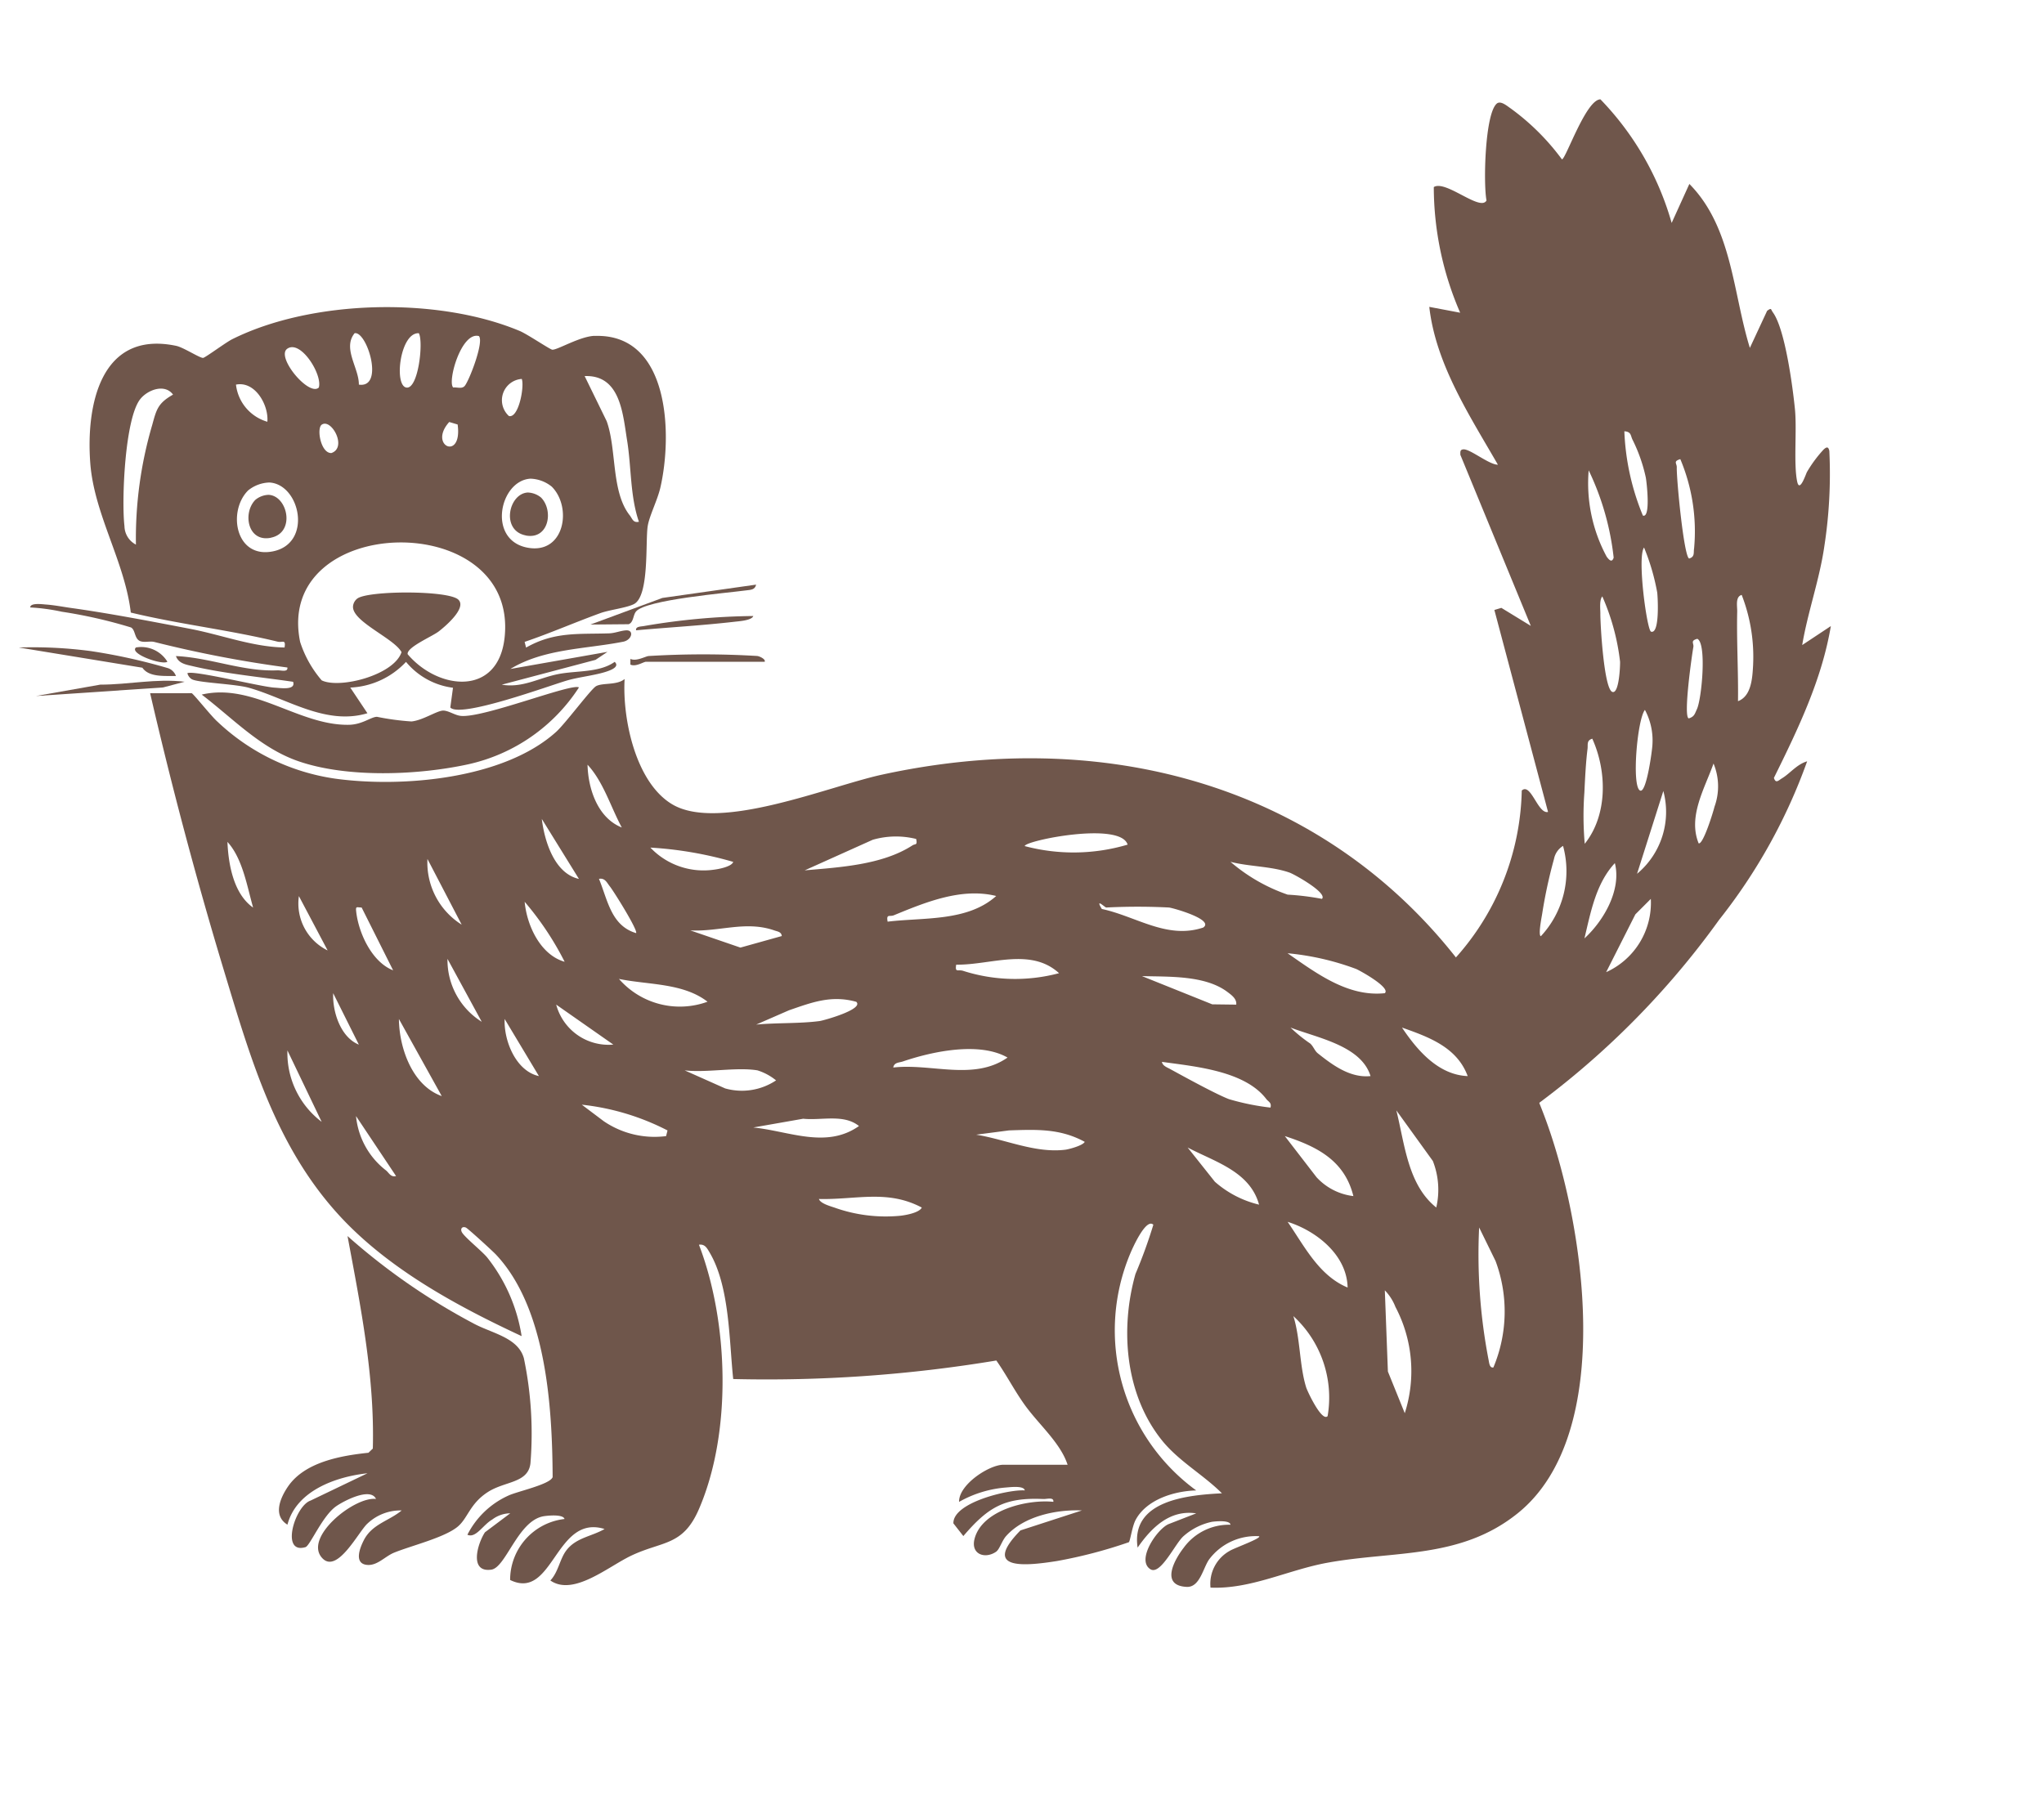 <svg id="Group_136717" data-name="Group 136717" xmlns="http://www.w3.org/2000/svg" xmlns:xlink="http://www.w3.org/1999/xlink" width="140" height="123.031" viewBox="0 0 140 123.031">
  <defs>
    <clipPath id="clip-path">
      <rect id="Rectangle_9513" data-name="Rectangle 9513" width="140" height="123.03" fill="none" stroke="#707070" stroke-width="1"/>
    </clipPath>
    <clipPath id="clip-path-2">
      <rect id="Rectangle_9522" data-name="Rectangle 9522" width="124.1" height="101.955" fill="#6f564b"/>
    </clipPath>
  </defs>
  <rect id="Rectangle_9511" data-name="Rectangle 9511" width="140" height="123.03" transform="translate(0 0)" fill="none"/>
  <g id="Mask_Group_114232" data-name="Mask Group 114232" transform="translate(0 0)" clip-path="url(#clip-path)">
    <g id="Group_116992" data-name="Group 116992" transform="translate(1.288 6.806)">
      <g id="Group_116992-2" data-name="Group 116992" transform="translate(0 0)" clip-path="url(#clip-path-2)">
        <path id="Path_188599" data-name="Path 188599" d="M517.249,23.981a8.806,8.806,0,0,0-1.144,1.542c-.073.123-.5,1.453-.67.671-.257-1.19-.016-3.542-.154-4.951-.151-1.534-.677-5.5-1.507-6.642-.164-.227-.079-.347-.4-.115l-1.182,2.54c-1.172-3.786-1.206-8.256-4.144-11.231l-1.213,2.671A20.017,20.017,0,0,0,501.957,0c-1,.008-2.4,4.173-2.64,4.107a16.1,16.1,0,0,0-3.527-3.5c-.224-.149-.643-.522-.912-.333-.834.633-.95,5.509-.724,6.651-.414.792-2.8-1.43-3.611-.916a21.666,21.666,0,0,0,1.807,8.607l-2.116-.4c.445,3.925,2.757,7.435,4.7,10.812-.6.005-1.9-1.083-2.359-1.051-.254.017-.21.191-.214.372l4.827,11.72-2.017-1.234-.479.144,3.676,13.835c-.693.172-1.175-2.035-1.8-1.465a17.7,17.7,0,0,1-7.131,13.827l6.246,9.046a57.253,57.253,0,0,0,14.406-14.021,38.123,38.123,0,0,0,6.026-10.854c-.7.2-1.169.828-1.714,1.158-.252.151-.432.389-.563-.022,1.639-3.319,3.282-6.717,3.9-10.4l-1.962,1.3c.384-2.277,1.185-4.474,1.516-6.765a32.5,32.5,0,0,0,.343-6.533c-.059-.283-.169-.3-.376-.111M503.6,22.738c.482.037.414.3.557.581a10.956,10.956,0,0,1,.907,2.585c.049.245.357,2.8-.2,2.609a16.793,16.793,0,0,1-1.269-5.775m1.35,7.965a15.173,15.173,0,0,1,.9,3.074c.037.259.193,2.883-.423,2.687-.276-.089-.961-5.082-.48-5.761m-3.79-5.289a18.442,18.442,0,0,1,1.711,5.979c-.118.379-.321.151-.481-.067a10.6,10.6,0,0,1-1.23-5.912m.8,9.822c0-.329-.076-.945.134-1.185a15.5,15.5,0,0,1,1.215,4.463c.013.268-.064,2.249-.531,2.078-.57-.21-.821-4.583-.819-5.357m3.054,6.59a4.432,4.432,0,0,1,.513,2.384c-.008.324-.4,3.291-.831,3.145-.611-.207-.211-4.886.317-5.528m-4.146,5.637c.044-.915.1-2.07.215-2.966.038-.3-.079-.575.326-.7,1.014,2.246,1.057,5.229-.517,7.2a21.878,21.878,0,0,1-.023-3.538m-2.9,8.382a33.351,33.351,0,0,1,.816-3.8,1.36,1.36,0,0,1,.621-.9,6.54,6.54,0,0,1-1.519,6.186c-.193-.055.043-1.249.082-1.489m4.986-3.517c.464,1.824-.759,3.944-2.083,5.156.43-1.8.787-3.767,2.083-5.156m-.595,7.466,2-3.957,1.058-1.059a5.211,5.211,0,0,1-3.055,5.017m2.112-6.737,1.8-5.671a5.515,5.515,0,0,1-1.8,5.671m5.3-4.58c-.071.307-.771,2.6-1.082,2.494-.745-1.841.413-3.752,1.02-5.467a4.081,4.081,0,0,1,.061,2.973m-1.2-6.694c-.141.3-.167.513-.557.629-.391-.1.217-4.355.314-4.886.047-.26-.231-.429.269-.565.658.289.306,4.116-.026,4.822m3.852-3.057c-.05.871-.1,2.156-1.037,2.507.028-2.042-.1-4.1-.054-6.144.008-.357-.141-1.012.307-1.135a11.682,11.682,0,0,1,.783,4.771m-4.043-7.958c-.05.291.064.577-.339.693-.362-.127-.872-5.475-.847-6.236.01-.291-.268-.416.242-.572a12.754,12.754,0,0,1,.944,6.116" transform="translate(-393.626)" fill="#6f564b"/>
        <path id="Path_188600" data-name="Path 188600" d="M48.833,203.8c.125.04,1.361,1.6,1.767,1.952a14.787,14.787,0,0,0,8.045,3.9c4.618.637,11.567.032,15.148-3.2.642-.58,2.386-2.935,2.739-3.133.439-.246,1.433-.049,1.954-.491-.159,2.706.746,7.088,3.26,8.584,3.22,1.917,10.74-1.241,14.357-2.029,19.981-4.352,38.061,4.042,45.366,23.345,2.731,7.217,5,21.773-1.815,27.253-3.931,3.159-8.456,2.546-13.053,3.39-2.685.493-5.238,1.821-7.986,1.7a2.581,2.581,0,0,1,1.306-2.512c.282-.186,2.214-.87,2.022-1.009a3.987,3.987,0,0,0-3.413,1.577c-.426.589-.64,1.937-1.545,1.894-1.811-.086-.866-1.825-.212-2.672a3.836,3.836,0,0,1,3.211-1.585c-.034-.34-1.067-.23-1.276-.2a4.253,4.253,0,0,0-1.948.988c-.565.5-1.569,2.689-2.258,2.261-.993-.616.439-2.738,1.234-3.089l1.9-.74c-1.814-.264-3.064.979-4.013,2.346-.488-3.243,3.445-3.6,5.775-3.72-1.286-1.282-2.959-2.2-4.106-3.624-2.523-3.137-2.884-7.62-1.817-11.4a33.9,33.9,0,0,0,1.225-3.373c-.514-.5-1.473,1.705-1.6,2.019a13.579,13.579,0,0,0,4.537,16.182c-1.5.037-3.4.617-4.15,2.017-.24.447-.37,1.458-.468,1.531a32.6,32.6,0,0,1-4.932,1.29c-2.127.334-5.2.665-2.489-2.1l4.208-1.367c-1.756-.075-3.976.391-5.191,1.755-.288.323-.447.91-.687,1.074-.752.516-1.742.182-1.477-.873.5-1.982,3.613-2.73,5.4-2.547.045-.343-.444-.183-.682-.193-2.674-.119-3.786.559-5.483,2.538l-.681-.869c-.041-1.437,3.793-2.337,4.889-2.258-.057-.347-1.019-.218-1.279-.2a7.76,7.76,0,0,0-3.221.986c-.029-1.184,2.066-2.544,3.033-2.544h4.4c-.484-1.487-1.936-2.725-2.9-4.049-.722-.993-1.276-2.09-1.981-3.092a95.774,95.774,0,0,1-18.022,1.269c-.282-2.626-.235-6.329-1.614-8.663-.173-.293-.323-.6-.733-.537,2.034,5.3,2.275,12.842,0,18.109-1.1,2.551-2.5,2.174-4.639,3.191-1.581.75-3.961,2.8-5.539,1.7.544-.57.643-1.454,1.084-2.045.665-.892,1.738-.963,2.63-1.481-3.384-1.049-3.5,4.945-6.469,3.492a4.2,4.2,0,0,1,3.728-4.178c-.1-.35-1.209-.23-1.458-.184-1.741.321-2.56,3.512-3.558,3.654-1.536.219-.949-1.78-.436-2.559l1.732-1.3a2.073,2.073,0,0,0-1.234.427c-.63.36-1.127,1.306-1.7,1.041a5.846,5.846,0,0,1,2.8-2.68c.613-.29,2.867-.765,3.038-1.268-.026-4.814-.428-11.563-3.879-15.241-.23-.245-1.926-1.795-2.063-1.853-.232-.1-.389.057-.289.289.14.328,1.4,1.324,1.756,1.769a11.543,11.543,0,0,1,2.351,5.378c-4.508-2.1-9.263-4.681-12.626-8.414-4.274-4.743-5.967-10.69-7.781-16.687-1.887-6.24-3.571-12.594-5.038-18.941ZM78.293,213c-.757-1.4-1.267-3.144-2.347-4.3.04,1.652.694,3.646,2.347,4.3m-2.936,3.523-2.543-4.109c.183,1.514.859,3.735,2.543,4.109m37.582-2.349c-.494-1.612-7.056-.269-7.048.1a13.024,13.024,0,0,0,7.048-.1m-14.484-.388a5.732,5.732,0,0,0-2.977.056l-4.657,2.094c2.4-.211,5.315-.371,7.381-1.712.19-.124.35.022.253-.438m-45.415,4.7c-.416-1.464-.719-3.363-1.758-4.5.065,1.543.42,3.561,1.758,4.5m32.886-3.13a25.765,25.765,0,0,0-5.675-.979,5.018,5.018,0,0,0,4.354,1.513c.294-.034,1.209-.2,1.321-.534m-18.6,4.3-2.345-4.5a5.017,5.017,0,0,0,2.345,4.5m58.92-1.763c.416-.408-1.9-1.693-2.209-1.8-1.251-.443-2.763-.408-4.053-.741A11.968,11.968,0,0,0,123.9,217.6a17.991,17.991,0,0,1,2.35.29m-46.979,2.35c.151-.183-1.529-2.868-1.793-3.2-.207-.258-.336-.6-.749-.521.6,1.452.827,3.205,2.543,3.717m24.665-2.543c-2.363-.589-4.828.421-7.007,1.319-.291.12-.532-.119-.43.439,2.475-.3,5.47.007,7.437-1.759m-45.8,3.715L56.176,217.7a3.581,3.581,0,0,0,1.955,3.716m16.247.783a20.668,20.668,0,0,0-2.738-4.109c.147,1.615,1.073,3.635,2.738,4.109m41.4-3.717a42.011,42.011,0,0,0-4.306,0c-.084,0-.787-.7-.3.1,2.345.5,4.471,2.1,6.944,1.272.788-.539-2.051-1.338-2.342-1.372m-55.3,0c-.341-.007-.416-.112-.374.274.16,1.456,1.068,3.457,2.53,4.029Zm28.777,1.954c-.028-.286-.286-.308-.5-.382-1.968-.689-3.769.1-5.766-.005l3.433,1.178Zm41.3,3.916c.436-.376-1.7-1.549-1.959-1.66a18.222,18.222,0,0,0-4.7-1.077c1.966,1.359,4.119,3,6.654,2.737M68.7,226.31,66.354,222A4.988,4.988,0,0,0,68.7,226.31m39.542-3.33c-1.954-1.788-4.718-.544-7.045-.584-.094.564.124.323.453.417a11.679,11.679,0,0,0,6.592.167m12.135,2.155c.052-.393-.327-.662-.6-.867-1.527-1.155-4.018-1.035-5.858-1.088l4.816,1.934Zm-36.212-.2c-1.683-1.3-4.058-1.145-6.067-1.562a5.534,5.534,0,0,0,6.067,1.562m-23.882,2.939-1.758-3.522c-.056,1.27.508,3.022,1.758,3.522m34.061-2.935c-1.7-.472-3.03.041-4.6.583l-2.247.98c1.384-.132,3-.062,4.353-.244.255-.034,3.057-.808,2.5-1.319m-16.637,2.933-3.913-2.738a3.713,3.713,0,0,0,3.913,2.738M65.961,231.4l-2.934-5.282c.017,1.981.916,4.564,2.934,5.282m6.655-1.37-2.347-3.912c-.067,1.477.765,3.569,2.347,3.912m56.96,0c-.639-2.09-3.647-2.615-5.479-3.324a10.211,10.211,0,0,0,1.349,1.094c.212.189.308.5.511.663,1.029.822,2.229,1.707,3.618,1.567m6.656,0c-.732-1.978-2.661-2.676-4.5-3.324,1.036,1.544,2.478,3.243,4.5,3.324m-39.344-.587c2.6-.3,5.518.932,7.826-.683-1.921-1.1-5.125-.428-7.167.267-.256.087-.6.056-.659.416m-39.151,3.721-2.345-4.893a5.908,5.908,0,0,0,2.345,4.893m64.988-.98c.089-.34-.142-.391-.291-.587-1.479-1.936-4.89-2.225-7.146-2.542.048.28.361.377.578.5.948.517,3.12,1.713,4.014,2.054a16.6,16.6,0,0,0,2.845.579M87.59,229.638c-1.449-.239-3.472.176-4.991,0l2.776,1.237a4.219,4.219,0,0,0,3.484-.551,3.811,3.811,0,0,0-1.268-.685m-6.167,4.114a16.689,16.689,0,0,0-5.87-1.764l1.506,1.134a6.183,6.183,0,0,0,4.267,1.018Zm52.654,5.281a5.388,5.388,0,0,0-.234-3.189l-2.5-3.465c.573,2.286.778,5.092,2.736,6.654m-71.248-2.155L60.09,232.77a5.326,5.326,0,0,0,2.053,3.72c.22.184.318.475.686.389M87.3,233.551c2.439.243,5,1.48,7.238-.1-1.048-.845-2.575-.366-3.821-.5Zm22.7.983c-1.688-.923-3.306-.846-5.183-.784l-2.252.294c2.009.32,4.054,1.287,6.119,1.028.237-.03,1.194-.284,1.317-.538m18.4,3.716c-.6-2.438-2.489-3.394-4.695-4.11l2.172,2.818a4.072,4.072,0,0,0,2.523,1.292m-6.46.587c-.626-2.283-3.035-2.934-4.891-3.914l1.863,2.343a7.059,7.059,0,0,0,3.027,1.57m-23.1.2c-2.363-1.254-4.526-.522-7.044-.588.089.306.784.495,1.069.592a10.443,10.443,0,0,0,4.488.559c.35-.035,1.315-.2,1.488-.564m29.165,5.479c-.044-2.225-2.134-3.879-4.108-4.5,1.15,1.666,2.139,3.68,4.108,4.5m9.983,5.479a9.9,9.9,0,0,0,.152-7.292l-1.126-2.3a38.052,38.052,0,0,0,.642,9.046c.046.2.058.59.332.543m-6.068,3.132a9.432,9.432,0,0,0-.641-7.283,3.342,3.342,0,0,0-.725-1.132l.21,5.561Zm-5.284.2a7.574,7.574,0,0,0-2.346-6.85c.483,1.535.412,3.406.88,4.892.083.263,1.072,2.378,1.466,1.958" transform="translate(-36.992 -163.12)" fill="#6f564b"/>
        <path id="Path_188601" data-name="Path 188601" d="M42.658,74.679c-1.018.035-2.564.983-2.9.949-.159-.014-1.7-1.059-2.23-1.282-5.624-2.359-14.244-2.159-19.7.568-.407.2-1.844,1.266-1.987,1.276-.233.014-1.335-.718-1.848-.826-5.187-1.086-6.178,4.087-5.88,8.035.264,3.51,2.355,6.722,2.776,10.237,3.31.8,6.749,1.188,10.057,1.993.331.082.57-.192.474.4-2.2-.039-4.3-.863-6.454-1.276-2.6-.5-5.557-1.069-8.161-1.431-.552-.078-1.188-.2-1.721-.237-.229-.014-1.084-.141-1.084.2a13.573,13.573,0,0,1,2.157.292A33.11,33.11,0,0,1,10.9,94.655c.325.172.221.812.666.949.29.09.66-.025.932.045a80.784,80.784,0,0,0,9.116,1.75c.045.343-.442.182-.681.194-2.367.1-4.6-.871-6.953-.977.184.517.7.585,1.165.695,2.114.5,4.7.75,6.861,1.067.2.607-.9.419-1.278.4-.924-.055-5.628-1.227-5.964-.985a.7.7,0,0,0,.288.4c.391.251,2.96.325,3.911.591,2.607.728,5.271,2.607,8.133,1.748l-1.174-1.758a5.552,5.552,0,0,0,3.817-1.76,4.987,4.987,0,0,0,3.218,1.773l-.184,1.353c.695.75,6.8-1.507,8.024-1.86.859-.247,2.069-.358,2.858-.667.231-.09.7-.305.376-.6-1.041.748-2.619.593-3.862.836-1.321.256-2.453.971-3.87.726l6.42-1.7.82-.548L36.886,97.5c2.3-1.4,5.148-1.358,7.726-1.867.609-.119.761-.814.2-.779-.382.023-.748.192-1.167.206-2.092.068-3.747-.127-5.682.975l-.1-.391c1.746-.593,3.447-1.337,5.179-1.967.638-.233,1.809-.362,2.312-.624,1.061-.552.775-4.271.938-5.328.106-.7.671-1.789.869-2.652.834-3.623.644-10.57-4.5-10.388M12.353,80.794A27.574,27.574,0,0,0,11.24,88.98a1.451,1.451,0,0,1-.785-1.268c-.206-1.734.023-7.383,1.088-8.707.5-.624,1.67-1.075,2.239-.3-1.041.591-1.135,1.016-1.429,2.091m25.314-3.165c.194.482-.2,2.7-.877,2.543a1.462,1.462,0,0,1,.877-2.543m-2.936-2.936c.36.372-.626,2.964-.959,3.4-.19.247-.534.09-.8.123-.413-.39.552-3.846,1.76-3.523M32.7,80.581l.575.172c.346,2.533-2.047,1.46-.575-.172M30.618,74.5c.329.577-.039,3.909-.875,3.717s-.4-3.784.875-3.717m-4.4,0c.842-.166,2.067,3.784.292,3.521.012-1.137-1.135-2.486-.292-3.521m-2.251,6.264c.656-.454,1.77,1.568.66,1.944-.728.023-1.026-1.693-.66-1.944m-2.363-5.2c.914-.646,2.425,1.768,2.163,2.654-.662.65-2.958-2.093-2.163-2.654m-1.362,5a3,3,0,0,1-2.149-2.543c1.306-.264,2.249,1.394,2.149,2.543m.38,8.879c-2.568.515-3.118-2.75-1.7-4.171a2.422,2.422,0,0,1,1.458-.546c2.11.115,2.979,4.169.243,4.717m15.869,5.9c-.437,4.058-4.551,3.611-6.64,1.147-.086-.472,1.672-1.212,2.122-1.558s1.954-1.619,1.343-2.186c-.695-.644-6.2-.624-6.921-.065a.755.755,0,0,0-.286.519c-.088,1.047,2.815,2.194,3.322,3.148-.523,1.578-4.24,2.529-5.467,1.932a7.6,7.6,0,0,1-1.478-2.633c-1.807-8.848,14.965-9.218,14.005-.3m1.533-6.164c-2.736-.548-1.867-4.6.241-4.719a2.437,2.437,0,0,1,1.458.548c1.419,1.421.869,4.684-1.7,4.171m7.037-2.21c-1.28-1.627-.883-4.528-1.578-6.448l-1.509-3.089c2.455-.094,2.613,2.584,2.911,4.428.294,1.824.2,3.8.806,5.551-.4.09-.446-.207-.63-.442" transform="translate(-3.218 -58.479)" fill="#6f564b"/>
        <path id="Path_188602" data-name="Path 188602" d="M99.431,416.615a3.3,3.3,0,0,0-2.338.89c-.6.524-2.062,3.466-3.095,2.388-1.345-1.4,2.184-4.246,3.67-4.065-.377-.815-2.168.113-2.728.5-.943.659-1.787,2.7-2.1,2.8-1.739.52-.724-2.824.344-3.188l3.9-1.871c-2.165.234-4.873,1.192-5.482,3.521-1.022-.627-.488-1.843.035-2.609,1.15-1.684,3.622-2.119,5.513-2.317l.3-.288c.134-4.913-.839-9.762-1.733-14.556a43.914,43.914,0,0,0,8.607,5.974c1.252.687,3.075.959,3.473,2.4a25.205,25.205,0,0,1,.449,7.192c-.16,1.373-1.744,1.209-2.922,1.972-1.258.814-1.366,1.824-2.1,2.4-.927.735-3.15,1.274-4.319,1.75-.641.261-1.18.944-1.914.83-.84-.131-.416-1.19-.143-1.712.569-1.087,1.733-1.3,2.583-2.015" transform="translate(-73.202 -319.951)" fill="#6f564b"/>
        <path id="Path_188603" data-name="Path 188603" d="M89.825,205.7a12.164,12.164,0,0,1-7.561,5.258c-3.45.756-8.317.956-11.676-.214-2.587-.9-4.482-2.943-6.6-4.556,3.53-.831,6.664,2.135,10.085,2.069.919-.018,1.491-.533,1.915-.548a17.519,17.519,0,0,0,2.366.319c.777-.073,1.739-.739,2.174-.745.366,0,.786.317,1.2.363,1.533.17,7.659-2.279,8.1-1.945" transform="translate(-51.46 -165.412)" fill="#6f564b"/>
        <path id="Path_188604" data-name="Path 188604" d="M10.765,193.736c-.771-.019-1.843.1-2.3-.569L0,191.782a30.164,30.164,0,0,1,4.938.247A39.6,39.6,0,0,1,10.23,193.2a.892.892,0,0,1,.535.54" transform="translate(0 -154.232)" fill="#6f564b"/>
        <path id="Path_188605" data-name="Path 188605" d="M16.177,203.543l-1.469.388L6,204.518l4.405-.779c1.958,0,3.8-.43,5.772-.2" transform="translate(-4.826 -163.645)" fill="#6f564b"/>
        <path id="Path_188606" data-name="Path 188606" d="M222.706,194.278c.166.026.567.221.489.391h-8.123c-.177,0-.705.372-1.076.195v-.389c.421.194,1.059-.2,1.272-.2a62.1,62.1,0,0,1,7.438,0" transform="translate(-172.107 -156.143)" fill="#6f564b"/>
        <path id="Path_188607" data-name="Path 188607" d="M211.352,169.831c-.078.368-.386.354-.68.394-1.311.179-6.888.638-7.552,1.452-.2.243-.158.745-.5.866l-2.616.023,4.927-1.823Z" transform="translate(-160.851 -136.588)" fill="#6f564b"/>
        <path id="Path_188608" data-name="Path 188608" d="M224.006,180.831c-.1.3-.986.355-1.273.388-2.232.258-4.512.385-6.751.587-.051-.283.369-.252.58-.3a46.7,46.7,0,0,1,7.443-.679" transform="translate(-173.702 -145.434)" fill="#6f564b"/>
        <path id="Path_188609" data-name="Path 188609" d="M42.869,192.766c-.346.257-2.645-.555-2.152-.976a2.1,2.1,0,0,1,2.152.976" transform="translate(-32.691 -154.242)" fill="#6f564b"/>
        <path id="Path_188610" data-name="Path 188610" d="M172.9,140.523c-1.7-.341-1.163-2.864.151-2.936a1.514,1.514,0,0,1,.906.341c.883.885.54,2.915-1.057,2.6" transform="translate(-138.191 -110.654)" fill="#6f564b"/>
        <path id="Path_188611" data-name="Path 188611" d="M81.9,141.361c-1.6.319-1.942-1.713-1.059-2.6a1.491,1.491,0,0,1,.908-.341c1.311.07,1.854,2.6.151,2.936" transform="translate(-64.636 -111.328)" fill="#6f564b"/>
      </g>
    </g>
  </g>
</svg>
